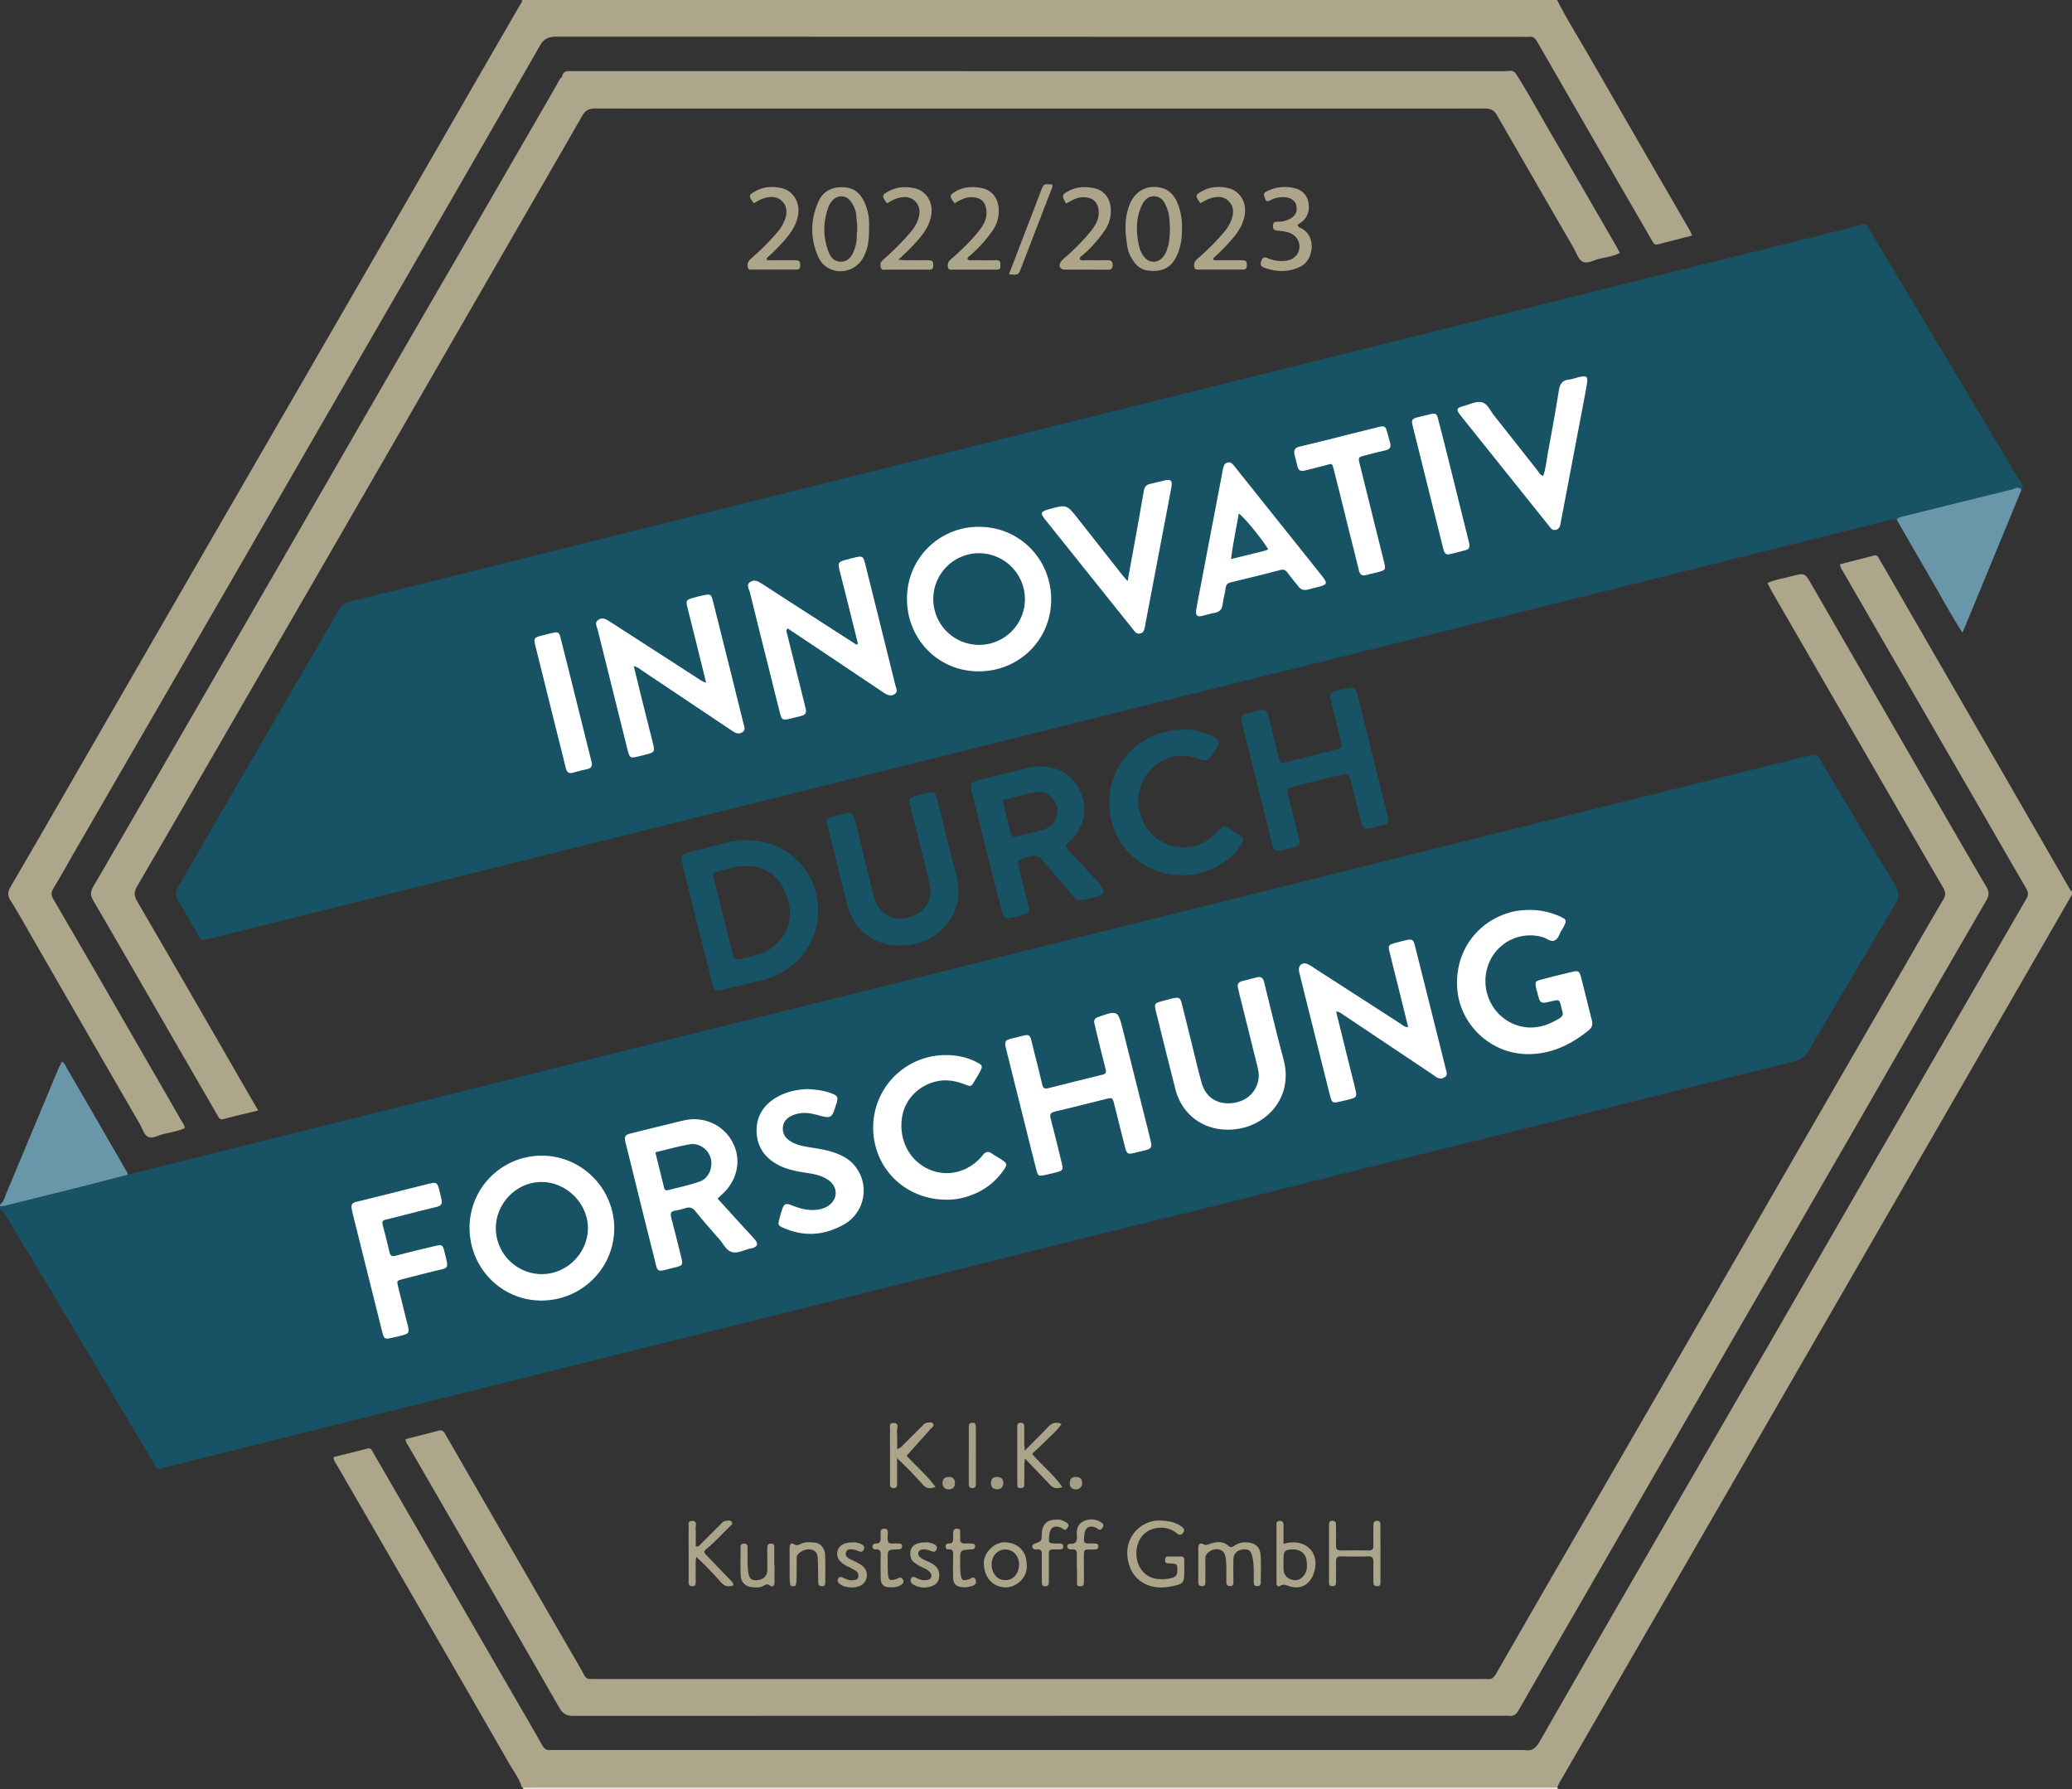 <svg xmlns="http://www.w3.org/2000/svg" viewBox="0 0 1773.67 1531.19"><rect x="0" y="0" width="1773.67" height="1531.19" fill="#333333" stroke="none"/><defs><style>.cls-1{fill:#175365;}.cls-2{fill:#aea68b;}.cls-3{fill:#6996a8;}.cls-4{fill:#e4e1d8;}.cls-5{fill:#ada58a;}.cls-6{fill:#aba690;}.cls-7{fill:#aca589;}.cls-8{fill:#aba489;}.cls-9{fill:#aca48a;}.cls-10{fill:#aca489;}.cls-11{fill:#aba48a;}.cls-12{fill:#aba58a;}.cls-13{fill:#aba389;}.cls-14{fill:#aaa388;}.cls-15{fill:#aaa489;}.cls-16{fill:#aaa389;}.cls-17{fill:#a7a088;}.cls-18{fill:#a49c84;}.cls-19{fill:#a59c85;}.cls-20{fill:#fff;}.cls-21{fill:#feffff;}.cls-22{fill:#ada591;}.cls-23{fill:#aca884;}.cls-24{fill:#185365;}.cls-25{fill:#195466;}</style></defs><g id="Ebene_2" data-name="Ebene 2"><g id="bruger_menu" data-name="bruger menu"><path class="cls-1" d="M109.65,1005.24l108.24-27q42.86-10.71,85.72-21.4c30.76-7.65,61.54-15.2,92.29-22.89q82.85-20.68,165.66-41.47,92.66-23.11,185.35-46.07Q822.49,827.5,898,808.52q105.36-26.25,210.74-52.4,97-24.15,194-48.4,119.19-29.67,238.39-59.23c2.18-.54,4.43-.85,6.55-1.54,8-2.6,7.94-.92,11.63,5.28,21.09,35.37,42,70.84,63.38,106,3.34,5.5,3.3,9.47.08,14.85-18.37,30.6-36.42,61.4-54.55,92.14-6.47,11-13,21.86-19.24,33-3.1,5.57-7,8.64-13.55,10.24C1461,926.75,1386.68,945.43,1312.3,964q-81,20.17-162.09,40.24c-38,9.48-76,19.15-114,28.61-46.28,11.5-92.6,22.8-138.87,34.31-45.79,11.39-91.54,23-137.32,34.41q-99.19,24.72-198.41,49.33Q352.65,1203,143.76,1255.15c-10,2.5-8.07,3.79-13.9-6Q90.29,1183,50.94,1116.66c-15.23-25.5-30.63-50.9-46-76.32-1.24-2-1.82-4.84-5-5.06v-3c9.36-6.89,20.78-7.76,31.5-10.55C53.62,1016,75.83,1010.56,98,1005,102,1004,105.8,1003.7,109.65,1005.24Z"/><path class="cls-2" d="M1773.67,765.59q-48.32,83.85-96.65,167.68-54.54,94.55-109.1,189.08-53.26,92.25-106.57,184.49-63,109.08-126.07,218.14c-.86,1.49-1.55,3.09-2.32,4.64-2.3,1.49-4.87.79-7.3.79q-438,0-876.09,0a4.5,4.5,0,0,1-2.82-.76c-2.19-7.5-7-13.64-10.8-20.26q-47.1-82-94.52-163.87-26.55-46-53.16-91.91c-1.12-1.92-2.62-3.67-2.76-6.63,9.51-2.38,19.14-4.63,28.68-7.24,3.66-1,4.2,1.6,5.39,3.64q16.67,28.8,33.31,57.61l88.32,152.77c7.61,13.16,15.35,26.26,22.75,39.54,1.83,3.29,3.91,4.83,7.62,4.4a45.76,45.76,0,0,1,5.24,0h826.79a9.38,9.38,0,0,1,1.5,0c6.33,1.17,9.71-1.75,12.85-7.24q50-87.27,100.44-174.25,43.59-75.43,87.26-150.8,40-69.27,80-138.56,43.95-76.08,87.93-152.13,30.48-52.77,61-105.5c1.95-3.36,1.63-5.87-.17-9q-17.31-29.71-34.45-59.53-35.19-60.86-70.37-121.7-26-45-52-90c-1-1.72-2.23-3.32-2.55-6.12,9.64-2.45,19.4-4.88,29.13-7.44,3.25-.85,3.83,1.83,4.84,3.55,6.2,10.52,12.23,21.15,18.34,31.72q41.88,72.53,83.77,145,30.64,53.1,61.23,106.23c.19.33.8.41,1.21.61Z"/><path class="cls-2" d="M1332.88,0c8.27,16.19,17.89,31.62,27,47.36q43.13,74.82,86.43,149.55c.73,1.26,1.25,2.65,2.21,4.69-10.06,2.58-19.63,5-29.15,7.49-3.44.92-4.26-1.49-5.51-3.66q-12.52-21.69-25.09-43.35Q1352.3,98.95,1315.9,35.77c-1.65-2.87-3.41-4.76-7-4.26a38.15,38.15,0,0,1-5.24,0q-413.76,0-827.51-.14c-6.7,0-10.57,1.75-14,7.81Q395.68,155,328.72,270.45,268.35,375,208,479.64,136.57,603.3,65,726.9c-6.36,11-12.44,22.18-19.11,33-2.3,3.75-2.22,6.31,0,10q32.79,56.18,65.21,112.57,22.08,38.21,44.09,76.43c1.11,1.92,2.58,3.68,3,6.56-6,2.77-12.61,3.63-19,5.25-4,1-8.45,3.83-12.19,2.26s-4.82-6.7-6.91-10.31Q74,883.09,28.17,803.36c-6.35-11-12.5-22.16-19.27-32.91-2.72-4.32-2.16-7.57.16-11.54q17.74-30.33,35.27-60.79,49.33-85.47,98.66-171,76.89-133,153.83-266Q346,176,395.11,90.82q25-43.38,50.14-86.75C446,2.8,447.1,1.67,446.79,0Z"/><path class="cls-3" d="M109.65,1005.24c-13.77,3.55-27.51,7.17-41.3,10.64-20.32,5.11-40.67,10.1-61,15.2a25.18,25.18,0,0,1-7.35,1.2v-1.5c3.47-2.24,4-6.25,5.4-9.57,14.88-35.29,29.55-70.67,44.31-106,.94-2.25,2.18-4.38,3.29-6.59,2.76,1.35,3.34,4,4.55,6.08q25.7,44.2,51.21,88.51A20.62,20.62,0,0,1,109.65,1005.24Z"/><path class="cls-4" d="M448.57,1529.88c3.74-.07,7.49-.18,11.23-.18h870.92c.74,0,1.49-.06,2.24-.09v0c.87.56.85,1.07-.07,1.54H448.29C447.35,1530.54,447.45,1530.1,448.57,1529.88Z"/><path class="cls-1" d="M1623.66,444.82c-3.33-1.36-6.37.28-9.45,1.05q-98.84,24.6-197.64,49.3-91.17,22.75-182.35,45.5-161,40.08-321.92,80.1-93,23.15-186,46.35l-290,72.23-168.58,42q-44,10.95-87.93,21.87c-7.23,1.8-7.35,1.81-11.22-4.78-5.44-9.25-10.52-18.71-16.12-27.86-2.56-4.18-2.38-7.54.08-11.7,10.18-17.18,20-34.56,30-51.82q39.85-68.64,79.75-137.23c9.28-16,18.59-31.92,27.78-47.94,2.08-3.63,4.5-5.87,8.95-7Q401.2,489.8,503.23,464.2q180.56-45,361.1-90.11,87.18-21.75,174.39-43.44,90.1-22.41,180.22-44.79,67.57-16.85,135.12-33.8,79.2-19.73,158.41-39.31,39.24-9.75,78.44-19.65c6.24-1.57,6.36-1.69,9.57,3.66q31.2,52,62.29,104.06,24.6,41.12,49.17,82.23c5.77,9.64,11.65,19.21,17.3,28.91,1.25,2.14,3.93,4.41,1.1,7.3-12.89,5.39-26.69,7.48-40.09,11-17.74,4.65-35.57,8.93-53.35,13.44A36.15,36.15,0,0,1,1623.66,444.82Z"/><path class="cls-2" d="M347.23,1231.65c9.32-2.4,18.74-4.73,28.1-7.26,4.12-1.12,5.21,1.9,6.67,4.42q10.86,18.76,21.66,37.57,41.68,72.21,83.4,144.4c4.37,7.55,8.85,15,13,22.7,1.4,2.57,3.07,3.67,5.89,3.42,1.49-.14,3,0,4.5,0h758.58a21.32,21.32,0,0,1,3.75,0c4.16.75,6.13-1.43,8.08-4.82q36.67-63.87,73.62-127.59,44.16-76.38,88.33-152.77,40.2-69.6,80.32-139.25,49.17-85.14,98.41-170.26c14-24.17,27.76-48.44,42-72.46,2.34-4,1.81-6.64-.22-10.14q-22.75-39.09-45.32-78.3-50.35-87.06-100.69-174.13c-1.47-2.55-2.77-5.21-4.37-8.23,6.92-3.07,14.09-4,21-5.86,10.89-2.91,11-2.79,16.63,6.91q50.13,86.75,100.21,173.54c16.46,28.49,32.87,57,49.58,85.35,2.63,4.46,2.39,7.57-.18,12q-55.74,96-111.09,192.3-54.81,94.86-109.73,189.65-65.65,113.63-131.19,227.32c-16.08,27.85-32.33,55.59-48.25,83.53-2,3.59-4.17,5.27-8.17,4.67a19.87,19.87,0,0,0-3,0q-398.79,0-797.57.12c-5.89,0-9.27-1.56-12.33-6.9Q414.61,1349.7,350,1238.08C348.88,1236.2,347.26,1234.48,347.23,1231.65Z"/><path class="cls-2" d="M1297.44,62.75c10.77,16.79,20.2,34.36,30.25,51.56,18.74,32.07,37.27,64.26,55.86,96.41,1,1.72,1.84,3.52,3,5.74-5.64,3-11.85,3.61-17.71,5.08-4.75,1.19-10.25,4.54-14.28,2.28-3.58-2-5.18-7.63-7.54-11.71q-32.8-56.62-65.47-113.32c-2.55-4.46-5.43-5.93-10.52-5.93q-380.82.19-761.62,0c-5.51,0-8.48,1.79-11.11,6.4-20.43,35.7-41.07,71.27-61.63,106.9q-52.12,90.35-104.24,180.72Q259.69,512.8,186.87,638.71q-34.62,59.89-69.4,119.67c-2.73,4.67-2.92,8-.15,12.79Q163.79,851,209.81,931.05c3.57,6.18,7.16,12.36,11.18,19.31-10.53,2.58-20.17,4.8-29.72,7.37-3.2.87-3.88-1.15-5-3.06q-15.72-27.18-31.45-54.37c-24.93-43.17-49.77-86.39-74.89-129.45-2.6-4.45-2.68-7.64-.12-12Q130.58,671.54,181,584.1q54.44-94.22,108.76-188.47t109-188.35q38.94-67.34,77.83-134.68c1.35-2.34,2.26-5,4.49-6.76,1.86-2.65,4.28-4.05,7.65-3.69a50.85,50.85,0,0,0,5.24,0q396.93,0,793.84,0C1291,62.21,1294.27,61.62,1297.44,62.75Z"/><path class="cls-1" d="M697,759.1c-7.8-22.55-29.86-40.59-58.52-39.93-4.85-.7-10.48.65-16,2-10.67,2.58-21.29,5.39-31.92,8.14-7.8,2-8.2,2.62-6.35,10.22q4.78,19.62,9.69,39.23,7.82,31.23,15.74,62.42c1.87,7.28,2.28,7.39,9.88,5.56,10.92-2.63,21.85-5.23,32.76-7.87A66.82,66.82,0,0,0,675.86,828C697,812.62,705.79,784.68,697,759.1Zm-33.41,49.78a38,38,0,0,1-15.77,8.3c-4.34,1.17-8.69,2.32-13.07,3.3-5.58,1.24-6.37.81-7.82-4.9-4.07-16-8-32-12-47.93-1.33-5.32-2.59-10.67-4.06-16-.89-3.24-.25-5.42,3.33-6.05,8.08-1.43,15.84-4.69,24.28-4.47,15.86.12,27.08,7.46,33.51,21.91C679.75,780.65,676.66,797.16,663.54,808.88Z"/><path class="cls-1" d="M943.28,759.26a94.84,94.84,0,0,0-6.77-8c-7.4-8.11-14.8-16.22-22.32-24.22-2-2.09-2.22-3.64.14-5.51a27,27,0,0,0,3.71-3.7c10.27-12.1,13.39-25.64,6.8-40.37-6.31-14.09-17.82-21-33.14-21.64-8.93-.23-17.23,2.81-25.71,4.8-10,2.35-19.88,4.89-29.77,7.55-4.92,1.32-5.63,2.7-4.71,7.54.37,2,.93,3.88,1.41,5.82q8.05,32.31,16.13,64.63,4.26,17.05,8.64,34.1c1.39,5.43,2.5,6.21,7.83,5.15a104.07,104.07,0,0,0,10.15-2.59c5.65-1.74,6-2.44,4.68-8-2.2-9-4.64-17.88-6.71-26.87-3.19-13.82-4.71-11.12,8.94-15.12,4.25-1.25,7,0,9.68,3.24q9.53,11.55,19.47,22.74c12.14,13.6,7.65,13.45,27.74,8.31a11.88,11.88,0,0,0,1.46-.33C944.82,765.31,945.76,762.69,943.28,759.26ZM894.92,709.4c-8.19,2.8-16.77,4.5-25.21,6.57-2.67.66-4.11-.63-4.74-3.31-1.89-8-4-15.9-5.91-23.85-.5-2-.81-4.22,1.89-4.82,9.2-2,18.15-5.23,28.4-6.29,6.68-.1,13.67,5.38,15.5,12.82C906.61,697.64,902.29,706.88,894.92,709.4Z"/><path class="cls-1" d="M1062.72,616.65c-.24-3.28,1-5.27,4.32-6,3.89-.86,7.77-1.82,11.61-2.91,3.69-1.05,5.84.48,6.78,3.87,1.55,5.53,3,11.09,4.34,16.65,1.68,6.78,3.19,13.6,4.91,20.37,1.12,4.45,1.67,4.75,6.3,3.6q21.42-5.31,42.81-10.78c4.91-1.26,5.33-1.85,4.16-6.77-2.77-11.64-5.77-23.23-8.59-34.86-1.52-6.29-1.24-6.72,4.78-8.44,3.12-.89,6.26-1.72,9.43-2.42,5.84-1.28,6.73-.79,8.27,5.32q13,51.87,25.88,103.78c1.51,6.08,1,6.71-5,8.37-3.12.85-6.28,1.6-9.45,2.27-5.28,1.11-6.66.39-8.06-4.93-2.68-10.12-5.12-20.31-7.67-30.46-3.29-13.16-1.72-12.17-15.22-8.84-11.14,2.75-22.31,5.42-33.41,8.32-7.85,2.05-7.75,2.17-5.65,10.31q4.31,16.65,8.43,33.36c1.56,6.27,1,7.27-5.27,9-3.12.87-6.25,1.78-9.44,2.37-5.2,1-6.66.07-8-5.16-2-7.48-3.64-15-5.51-22.53q-9.59-38.48-19.22-76.94C1063.7,621,1063.23,618.83,1062.72,616.65Z"/><path class="cls-1" d="M769.63,809.06c-21.27,0-38.63-13-44-33.61-5.93-22.66-11.46-45.43-17.09-68.18-1.51-6.12-1.13-6.66,4.88-8.45,3.35-1,6.74-1.88,10.15-2.64,5.33-1.2,6.54-.54,8,4.86,2.18,8.2,4.14,16.45,6.18,24.68q4.74,19.24,9.47,38.5c1.33,5.37,3,10.59,7,14.71,7.82,8.16,19.24,9.48,30.32,3.54,9.48-5.08,13.87-14.73,11.21-26.08-3.86-16.51-8.12-32.92-12.21-49.38-1.5-6-3.13-12.07-4.48-18.15-1.13-5.09-.52-6,4.49-7.49a108.76,108.76,0,0,1,11.62-2.85c4.71-.8,5.72,0,6.89,4.55,4.09,16.2,8.09,32.42,12.15,48.63,1.39,5.57,2.77,11.14,4.28,16.67,10,36.58-19.37,61.38-47.27,60.69Z"/><path class="cls-3" d="M1623.66,444.82c1.31-2.21,3.58-2.41,5.78-2.95,31-7.69,62-15.47,93-23,2.46-.6,5.52-3.43,7.92.42q-15.78,38.33-31.57,76.67-8.12,19.69-16.3,39.35c-.67,1.59-1.39,3.17-2.66,6.08-10.55-16.36-19.15-32.74-28.49-48.65S1632.87,460.79,1623.66,444.82Z"/><path class="cls-1" d="M1014,624.35c7.41-.27,16,2,24.28,5.85,4.56,2.12,6.65,5.66,2.88,10a11.61,11.61,0,0,0-1.09,2c-5.53,9.7-5.53,9.7-16.35,6.43-15-4.52-30.76-.25-40,11.35-10.47,13.07-12.33,27.44-5.3,42.78a38,38,0,0,0,50.39,19.09c5.62-2.57,9.81-6.79,14-11.07s4.81-4.47,10.15-1.33c2.15,1.27,4.25,2.62,6.37,3.94,6.13,3.82,6.24,5,2,11.14-5.26,7.58-12.25,13.11-20.31,17.32-33.88,17.71-75.16,1.14-87.48-32.72C938.3,667.4,967.77,624.74,1014,624.35Z"/><path class="cls-5" d="M740.62,174.44c-3.27-7.74-8.3-13.38-17.45-14.11-10.28-.81-18.39,2.83-22.61,12.25-7,15.72-7.07,32,.06,47.61,6.94,15.18,28.17,15.94,37.3,1.9,5.24-8.08,6.11-17.17,6-27.51A47,47,0,0,0,740.62,174.44Zm-10.13,41.43c-2.1,4.66-5.32,8.09-10.61,8.12-5,0-8.49-3.12-10.25-7.49-5.32-13.22-5.24-26.6-.24-39.92a16.39,16.39,0,0,1,2.71-4.44c4.66-5.71,12.15-5.48,16.45.57a24,24,0,0,1,4.52,12.44c.31,4.9,1.29,9.8.31,14.9A34.3,34.3,0,0,1,730.49,215.87Z"/><path class="cls-5" d="M1007.78,173.38c-2.75-6.49-7.31-11.35-14.44-12.82-11.8-2.44-21.72,3.06-26.3,14.38-4.85,12-4,24.3-1.9,36.64a27.35,27.35,0,0,0,2.62,7.71c3.06,5.93,7.28,11.11,14.23,12.11,11.77,1.7,20.54-1.2,25.89-13.68,3-6.93,4-14.29,3.92-22.61A52.53,52.53,0,0,0,1007.78,173.38Zm-8.55,39.49a21.7,21.7,0,0,1-3.31,6.63c-4.66,5.88-11.8,6.06-16.54.3-3.81-4.62-4.78-10.3-5.55-16-1.35-10-.58-19.83,4.07-29,2-4,5.25-6.92,9.91-6.82s7.82,2.73,9.75,7a38.09,38.09,0,0,1,2.61,6.94c1.11,4.63,1,9.35,1.36,14C1001.28,201.68,1001.12,207.4,999.23,212.87Z"/><path class="cls-5" d="M1110.65,192.5c.77,2,2.11,2.28,3.18,2.82,13.75,7,10.29,27.41-.34,32.71s-21,4.86-31.66.88c-3.24-1.21-2.9-3.53-2-6,1-2.76,2.71-3.07,5.27-2a30.18,30.18,0,0,0,14.61,2.38c6.87-.54,11.74-4.67,12.53-10.67.84-6.37-3-11.84-9.86-13.86a46.2,46.2,0,0,0-7.33-1.25c-2.73-.33-5.51,0-5.38-4.31.13-4,2.72-3.39,5.13-3.47a21,21,0,0,0,10-2.79c4.52-2.61,6-6.37,4.79-11.41-.89-3.59-4.44-6.26-9-6.65a22.2,22.2,0,0,0-13,2.43c-2.14,1.19-3.82,1.5-4.6-1.17-.62-2.12-2.35-4.45,1.07-6.24a34.08,34.08,0,0,1,23.92-2.89c6.16,1.38,10.71,5.43,12,12,1.31,6.84-.31,12.84-6.11,17.26C1112.79,191,1111.75,191.73,1110.65,192.5Z"/><path class="cls-5" d="M912.52,174.25c-3.85-7.09-3.69-7.54,2.24-10.76,7-3.78,14.39-4,21.81-2.44,8.18,1.73,13.28,8,14.15,16.35a28.58,28.58,0,0,1-4.67,19.24,111.07,111.07,0,0,1-18.72,21.25c-1.24,1.11-3.08,1.72-3.15,3.86,1.64,1.68,3.75.88,5.63.91q9,.18,18,0c3-.06,4.57.63,4.62,4.1s-1.57,4.1-4.55,4.07c-12-.09-24,0-36-.06-4.38,0-6.1-3-3.81-6.63a21.51,21.51,0,0,1,4.19-4.23,191,191,0,0,0,20.94-21.35c3.77-4.65,7.14-9.62,7.3-16,.22-9.31-5-14.29-14.44-13.73C921.15,169.13,917.2,171.8,912.52,174.25Z"/><path class="cls-5" d="M828.18,221.71c1.6,1.74,3.73.92,5.6.95,6,.12,12,.18,18,0,4.29-.13,4.71.79,4.57,5.54-.05,1.92-1.11,2.58-2.86,2.58-13,0-26,0-39,0-2.79,0-3.18-1.49-3.16-3.79,0-3.56,2.76-5.12,4.93-7.07,7.62-6.85,15-13.91,21.42-21.92,4-5.08,7.44-10.56,6.75-17.66-.73-7.42-4.5-11.18-12-11.57-5.8-.3-10.55,2.36-15.22,5.18-4.81-6.09-4.59-7.14,1.54-10.49,7-3.79,14.38-4,21.81-2.47,8.18,1.69,13.32,7.94,14.2,16.3a28.8,28.8,0,0,1-5,19.88,110.86,110.86,0,0,1-18.91,21.09C829.7,219.26,828.3,219.94,828.18,221.71Z"/><path class="cls-5" d="M759.22,174c-4.67-6.44-4.51-7.08,1.88-10.51,7-3.74,14.4-4,21.78-2.4,10.42,2.31,16.31,12.65,14.17,23.69-1.53,7.84-5.73,14.19-10.82,20.13A185.09,185.09,0,0,1,769,222.18c5.83.91,10.46.38,15,.51,3,.08,6,0,9,0,5.43.12,5.74.53,5.89,4.32.18,4.51-2.94,3.76-5.57,3.76q-17.22,0-34.44,0c-1.62,0-3.86.8-4.63-1.18s-.94-4.45.8-6.33c1.18-1.26,2.53-2.38,3.82-3.54a218.47,218.47,0,0,0,20.9-21.37,34.17,34.17,0,0,0,5.77-9.56c2.16-5.64,2.61-11.43-1.77-16.15-4.67-5-10.78-4.57-16.71-2.61C764.33,171,761.82,172.64,759.22,174Z"/><path class="cls-5" d="M1039.11,222.71c7.92,0,15.84-.1,23.76,0,4.05.07,4.66,1.12,4.42,5-.14,2.27-1.21,3-3.26,3q-19.47,0-38.93,0c-2.39,0-2.72-1.33-2.87-3.31-.29-3.58,2.14-5.37,4.39-7.31a202.47,202.47,0,0,0,21-21.22,35.53,35.53,0,0,0,6.27-10.12c2.2-5.61,2.67-11.41-1.69-16.16-4.66-5.06-10.75-4.64-16.69-2.66-2.77.93-5.28,2.61-7.9,3.94-4.74-6.33-4.58-7.07,1.79-10.49,6.94-3.72,14.38-4.07,21.77-2.44,10.44,2.31,16.36,12.59,14.24,23.65-1.5,7.85-5.68,14.22-10.79,20.14a166.56,166.56,0,0,1-16.17,16.37C1038.69,221.7,1038.9,222.21,1039.11,222.71Z"/><path class="cls-5" d="M656.76,222.72c7.92,0,15.84-.1,23.75,0,4.06.07,4.68,1.12,4.44,5-.14,2.25-1.19,3-3.26,3q-19.47,0-38.93,0c-2.4,0-2.69-1.37-2.85-3.33-.29-3.58,2.15-5.36,4.39-7.3a199.69,199.69,0,0,0,21-21.22,36.36,36.36,0,0,0,6.27-10.12c2.23-5.62,2.65-11.41-1.7-16.14-4.66-5.06-10.76-4.65-16.69-2.68-2.77.93-5.28,2.61-7.9,3.95-4.74-6.35-4.58-7.05,1.78-10.48,6.95-3.75,14.38-4.07,21.77-2.44,10.43,2.29,16.39,12.61,14.26,23.62-1.52,7.84-5.67,14.23-10.79,20.14a164.39,164.39,0,0,1-16.18,16.36C656.36,221.69,656.56,222.2,656.76,222.72Z"/><path class="cls-6" d="M1297.44,62.75c-4.25.06-8.5.17-12.74.17q-395,0-790.07,0c-4.77,0-9.53-.23-13.58,2.94.58-3.49,2.49-5.25,6.17-5,1.74.14,3.5,0,5.25,0q397.6,0,795.22.09C1290.92,61,1294.72,59.29,1297.44,62.75Z"/><path class="cls-7" d="M1013.75,1343.11c.06,12.05-.29,12.46-12.36,14.73-16,3-29.8-3.68-34.53-17.73-7.79-23.17,9.89-39.57,26.25-38.82,6.67.3,12.81,1.15,18.31,5.16,2.17,1.58,3.09,3.15,1.22,5.53-1.58,2-3.21,1.9-5.06.39a21,21,0,0,0-14.47-4.93c-12,.34-20.35,9.19-20.34,22,0,12.66,8.49,21.85,20.39,22a33.73,33.73,0,0,0,10.35-1.1c3.22-1,4.29-2.64,4.3-5.89,0-6,.19-6-5.86-6.46-.74-.06-1.49,0-2.24-.07-1.91-.12-2.43-1.29-2.4-3s.76-2.84,2.6-2.86c3.74,0,7.48,0,11.22,0,1.89,0,2.6,1.14,2.62,2.85C1013.77,1337.63,1013.75,1340.37,1013.75,1343.11Z"/><path class="cls-8" d="M1025.75,1339.4c0-4.74.06-9.48,0-14.22-.06-3.09,1-5.31,4.26-3.65,2.19,1.1,3.61.49,5.49-.2,5.59-2.06,11.22-2.67,16.1,1.63,2.11,1.86,3.57.84,5.24-.27a16.19,16.19,0,0,1,9.86-2.74c7.5.24,11.9,3.58,12.41,11,.53,7.7.13,15.45.16,23.18,0,2.06-.69,3.23-3,3.29s-3-1.13-3-3.18c-.21-6.94.47-13.9-1-20.82-1.23-5.93-2.52-7.53-7.28-7.43-5.41.13-9.08,3.4-9.18,8.47-.12,6.48,0,13,0,19.45,0,1.83-.12,3.47-2.67,3.51s-3.34-1.32-3.38-3.7c-.11-6.48.32-13-.42-19.43-.4-3.43-1.34-6.69-4.69-7.89-3.68-1.32-7.34-.36-10.45,2.28a6.94,6.94,0,0,0-2.39,5.94c.09,6.23,0,12.47,0,18.7,0,2,.3,4.09-2.82,4.1-2.84,0-3.23-1.62-3.21-3.86C1025.79,1348.87,1025.76,1344.13,1025.75,1339.4Z"/><path class="cls-9" d="M877.2,1241.51c7.52-7.62,13.9-13.84,20-20.33,3.06-3.27,6.27-4.69,11.41-2.59-3.13,5.32-7.91,8.87-11.93,13s-8.61,8.23-13.25,12.62c8.24,9.67,18.37,17.42,25.93,28.43-4.41,1.59-7.5,1.28-10.43-1.86-6.78-7.27-13.73-14.39-21.61-22.61-.75,5.56-.34,10.14-.45,14.66-.07,2.73,0,5.48-.1,8.21,0,1.91-1.24,2.46-3,2.51s-2.87-.53-2.91-2.44c0-1.25-.07-2.49-.07-3.74V1224c0-1,0-2,0-3,0-1.91.38-3.44,2.82-3.4,2.19,0,3.16,1.08,3.16,3.21q0,7.47,0,14.94C876.88,1237,877,1238.23,877.2,1241.51Z"/><path class="cls-10" d="M776.07,1245.86c7.3,8.13,16.94,16.08,24.73,26.63-4.56,2-7.84,1.44-10.89-2-6.62-7.41-13.46-14.62-22-22.58v16.57c0,1.75,0,3.5,0,5.24,0,2.14-.11,4-3.12,3.82s-2.91-2.1-2.91-4.15q0-16.1,0-32.19c0-4.25-.21-8.5.07-12.73.18-2.55-1.77-7,3.21-6.71s2.44,4.6,2.65,7.07c.41,4.87.12,9.81.12,15.2,3.14-.58,4.34-2.6,5.84-4.07,5.17-5.06,10.25-10.22,15.39-15.32,1.22-1.22,2.28-2.81,4.18-3s4.31-1.09,5.5.91-1.05,3-2.16,4.26C790,1230.33,783.35,1237.74,776.07,1245.86Z"/><path class="cls-11" d="M627.9,1356.73c-4.62,1.73-8,.59-10.94-2.82a286.52,286.52,0,0,0-20.89-21.51c-1,4.26-.44,7.92-.55,11.49-.1,3.24,0,6.49,0,9.73,0,2.12-.08,4-3.1,3.85s-2.93-2.07-2.93-4.13q0-13.85,0-27.7c0-6-.11-12,.06-18,.07-2.41-1.38-6.26,3.18-6s2.61,4,2.73,6.35c.26,5.15.08,10.32.08,15.4,2.82.59,3.62-1.32,4.75-2.42,5.36-5.24,10.6-10.59,15.93-15.85,1.39-1.38,2.54-3.26,4.71-3.48,1.89-.2,4.31-1.09,5.5.9s-1,3.09-2.15,4.24c-6.08,5.91-11.74,12.24-18.27,17.71-4.11,3.44-4,3.66-.31,7.48q9.84,10.24,19.73,20.46C626.41,1353.49,627.59,1354.45,627.9,1356.73Z"/><path class="cls-12" d="M1181.72,1330.37v23.22c0,2.09,0,4-3.07,3.88s-3-2-3-4.1c0-5.49-.11-11,0-16.48.08-3.27-.61-5.08-4.52-4.94-7.74.27-15.49.2-23.23,0-3.35-.07-4.33,1.33-4.25,4.43.13,5.49,0,11,0,16.48,0,2.25.31,4.64-3.21,4.59-3.13,0-2.8-2.18-2.8-4.13q0-24,0-47.94c0-2.14.13-4.06,3.12-3.86s2.9,2.16,2.9,4.23c0,5.5.1,11,0,16.48-.06,3,.65,4.72,4.11,4.66,8-.14,16-.1,24,0,3,0,3.91-1.37,3.87-4.12-.08-5.75,0-11.49,0-17.23,0-2.2.34-4,3.16-4,3.05,0,2.86,2.14,2.87,4.12Q1181.74,1318,1181.72,1330.37Z"/><path class="cls-8" d="M1104,1320.1c-1.47.16-2.91.61-5.29,1.12v-15c0-2.31.13-4.68-3.26-4.64-3.08,0-2.73,2.31-2.74,4.24q0,24,0,47.94c0,.5,0,1,0,1.5.07,2.09,1.86,2.86,3,2,2.64-1.91,4.65-.91,7.25,0,9.69,3.54,17.87-.52,21.45-10.28C1130.29,1331.26,1120.52,1318.4,1104,1320.1Zm12.58,27.62c-2.74,4-6.41,5.5-10.88,4.16s-6.81-4.43-7-9.17c-.06-1.74,0-3.47,0-5.2h0c0-.5,0-1,0-1.49,0-8.69.53-9.44,7-10,6.79-.58,12,3.19,12.76,9.5C1119,1339.7,1119.2,1343.94,1116.62,1347.72Z"/><path class="cls-8" d="M863.65,234.75c5.06-13.14,9.9-25.66,14.71-38.19,4.29-11.16,8.52-22.34,12.84-33.48,2.26-5.8,2.33-5.77,9.34-5.24,1,1.78-.16,3.32-.74,4.83q-12.85,33.5-25.81,67C871.73,235.44,871.66,235.42,863.65,234.75Z"/><path class="cls-12" d="M878.86,1339.12c.06-11.44-7.31-18.76-18.28-19.23-9.59-.41-18.91,9.29-18.42,18.53.63,11.85,7.54,19.75,18.46,20.09C869.47,1358.79,880.15,1350.19,878.86,1339.12Zm-18.24,13.21c-6.85,0-11.75-5.67-11.75-13.53,0-7.21,5-12.71,11.71-12.77s11.72,5.54,11.75,12.72C872.37,1346.59,867.39,1352.36,860.62,1352.33Z"/><path class="cls-8" d="M675.92,1339.15c0-5,0-10,0-14.92,0-2.58,1.48-4.22,3.63-2.75,2.44,1.67,4.06.77,6-.24,3.76-1.91,7.84-1.45,11.75-1.1,5,.43,8.68,4.61,9,10.39.38,8,.1,15.92.13,23.88,0,2.12-.81,3.16-3.11,3.06s-2.89-1.4-2.91-3.39c-.07-6.21-.08-12.43-.33-18.64-.14-3.45-.21-7.33-4.14-8.85s-7.75-.44-11.21,2.06c-1.76,1.26-2.89,2.61-2.78,4.87.08,1.74,0,3.48,0,5.22,0,18.79,0,18.79-3.24,18.7C675.92,1357.35,675.91,1357.35,675.92,1339.15Z"/><path class="cls-13" d="M663,1339.4c0,5-.06,10,0,14.94,0,2.78-1.91,4.17-3.61,2.79-2.4-2-3.94-1.09-5.88,0-3,1.71-6.3,1.47-9.49,1.2-5.82-.48-9.74-4.23-10-10.12-.32-8-.08-15.93-.08-23.9,0-1.95.49-3.38,2.9-3.33,2.22,0,3.11,1.17,3.1,3.26,0,4-.05,8,0,12a80.61,80.61,0,0,0,.54,8.93c.78,5.72,2.7,7.45,7.48,7.18,5.08-.29,8.7-3.45,8.84-8.07.16-5.48,0-11,0-16.43,0-1.49,0-3,.14-4.48.16-1.89,1.54-2.31,3.16-2.34,1.85,0,2.69,1,2.69,2.72q0,7.85,0,15.68Z"/><path class="cls-8" d="M904.47,1300.53c3.09-.5,6,.9,8.73,2.71a2.52,2.52,0,0,1,.88,3.81c-1,1.64-2,2.89-4.12,1.47a11.7,11.7,0,0,0-2.6-1.46c-5-1.71-8.15.21-9,5.46-.16,1-.27,2-.34,3-.31,4.87-.1,5.13,4.58,5.38,1.49.08,3,0,4.48.07s3,.25,3.1,2.29c.08,2.43-1.54,2.8-3.45,2.79-.75,0-1.5,0-2.24,0-7.18-.17-6.62-.1-6.65,7.16,0,5.48,0,11,0,16.43,0,1.25,0,2.49,0,3.74,0,2.05,0,4-2.92,4.11s-3.1-1.71-3.1-3.83c0-4.73,0-9.46,0-14.19,0-3-.12-6,0-9s-.67-4.86-4.11-4.45a7.56,7.56,0,0,1-1.5,0,2.65,2.65,0,0,1-2.58-2.27c-.17-1.33.88-2.21,2.13-2.68,5.86-2.17,5.86-2.17,6-8.06C892.07,1304.48,896,1300.52,904.47,1300.53Z"/><path class="cls-8" d="M921.79,1341.8c0-3.73-.09-7.47,0-11.21.09-2.87-.42-5-4-4.57a9.33,9.33,0,0,1-2.22-.18,2.33,2.33,0,0,1-1.93-2,2.18,2.18,0,0,1,2-2.64c6.5.54,6.44-3.6,6.14-8.09-.35-5.22,1.41-9.46,6.42-11.53a15.11,15.11,0,0,1,14.89,1.61c1.89,1.27,1.77,2.72.63,4.44-1,1.48-2.06,2-3.69,1a13.68,13.68,0,0,0-3.29-1.74c-4.63-1.34-7.62.68-8.39,5.57-.23,1.48-.32,3-.47,4.45-.29,2.84,1,4.16,3.84,4,2-.08,4,0,6,.08,1.37,0,2.38.6,2.45,2.16a2.41,2.41,0,0,1-2.59,2.85c-1.5.06-3,0-4.49.06-5.09.18-5.16.19-5.23,5.55-.08,6.47,0,13,0,19.42a33.28,33.28,0,0,1-.15,4.47c-.28,2-1.91,1.94-3.41,2a2,2,0,0,1-2.37-2.2c0-4.48,0-9,0-13.44Z"/><path class="cls-14" d="M729.66,1320a13.64,13.64,0,0,1,8.25,1.9,3,3,0,0,1,1.37,4.42,2.75,2.75,0,0,1-3.74,1.41c-1.63-.56-3.24-1.44-4.91-1.58-2.36-.2-5.36-.94-6.42,2.22-1,2.92,1,4.65,3.39,5.87,2.87,1.48,5.9,2.7,8.64,4.39,4.11,2.52,6.62,6.11,5.61,11.23a9.61,9.61,0,0,1-3.78,6.22c-4.75,3.45-14.44,3.23-19.11-.45-1.49-1.18-2.58-2.45-1.58-4.42s2.76-1.93,4.46-1c2.7,1.4,5.44,2.56,8.56,2.09,1.69-.26,3.63-.3,4.22-2.42a4.61,4.61,0,0,0-1.8-5.29,34.44,34.44,0,0,0-3.83-2.31c-1.75-1-3.6-1.73-5.31-2.75-6.07-3.59-8.16-7.78-6.51-12.78C718.63,1322.32,722.86,1320,729.66,1320Z"/><path class="cls-15" d="M791.76,1320a14.46,14.46,0,0,1,8.3,1.85c1.47.77,2.33,2,1.81,3.64-.6,1.9-2,3-4,2.22-2.57-1-5.07-1.93-7.93-1.68-1.66.15-3,.7-3.61,2.16-.79,1.83,0,3.42,1.45,4.62,2.34,1.92,5.2,2.87,7.9,4.14,6.53,3.08,8.85,6.91,8.25,12.66a8.34,8.34,0,0,1-4.74,7.12,17.93,17.93,0,0,1-17.18-.6c-1.92-1.07-3.2-2.63-2.25-4.88,1.15-2.75,3.25-1.64,5-.72a13.34,13.34,0,0,0,8.65,1.65c1.47-.24,3-.68,3.64-2.25.73-1.83,0-3.39-1.29-4.74-2.69-2.75-6.46-3.67-9.62-5.64-3-1.85-6-3.54-6.69-7.5C778.14,1324.42,782.56,1320,791.76,1320Z"/><path class="cls-16" d="M826.11,1358.45c-7.43-.09-10.05-2.43-10.23-8.48-.19-6.21,0-12.44,0-18.67,0-2.77.32-5.72-4-5.33a2,2,0,0,1-2.38-2.17c-.11-1.81.68-2.91,2.52-2.85,3.57.12,4-2.07,3.87-4.86-.05-.75,0-1.5,0-2.24,0-2.47-.4-5.5,3.2-5.6,4.2-.13,2.43,3.4,2.83,5.52a11.86,11.86,0,0,1,0,3c-.19,2.76.93,4.2,3.84,4.13,2.24-.05,4.49,0,6.72.15a2.14,2.14,0,0,1,2.27,2.35,2.43,2.43,0,0,1-2.23,2.52c-.74.11-1.49.09-2.23.14-8.37.55-8.4.55-8.36,9.19a92.44,92.44,0,0,0,.4,11.9c.72,5.3,1.91,5.83,6.93,4.46,2.06-.56,4.69-3.54,6,.7,1.14,3.76-1.92,4.64-4.59,5.38A33.55,33.55,0,0,1,826.11,1358.45Z"/><path class="cls-14" d="M762.74,1358.44c-6.51,0-8.67-2-8.83-8.34s-.1-13,0-19.44c0-2.85-.4-4.93-4-4.67-1.56.11-3-.34-3-2.4,0-1.91,1.17-2.69,2.85-2.65,4.75.1,3.92-3.28,4.11-6.21.15-2.5-1.19-6.32,2.94-6.45,4.32-.13,3,3.79,3,6.2-.05,6.44.47,6.66,6.83,6.42,1,0,2,0,3,0,1.33.07,2.44.44,2.56,2,.13,1.77-.62,2.83-2.45,3-.75.06-1.5,0-2.24.08-7.59.39-7.62.39-7.62,7.68,0,4.48-.1,9,.24,13.44.39,5.17,1.72,5.9,6.77,4.4a10.34,10.34,0,0,0,2-.89c1.54-.86,2.85-.74,3.82.82a3.08,3.08,0,0,1-.87,4.57C769.2,1358.05,766,1358.51,762.74,1358.44Z"/><path class="cls-17" d="M829.31,1245.16q0-10,0-20.1c0-1.49,0-3,0-4.47,0-2.21,1.29-3,3.34-3,1.87,0,2.6,1.08,2.64,2.8,0,1,.06,2,.06,3v44.67c0,.49,0,1,0,1.49-.06,2,.17,4-2.89,4-2.83,0-3.19-1.65-3.19-3.86,0-8.19,0-16.38,0-24.57Z"/><path class="cls-18" d="M921,1263.94c3.67,0,5.57,2.07,5.32,5.65a5,5,0,0,1-5.38,5c-3.52,0-5.37-2-5.19-5.76C916,1265.43,917.61,1263.9,921,1263.94Z"/><path class="cls-18" d="M858.89,1269.14c0,3.39-2.26,5.52-5.69,5.39-3.26-.13-4.85-1.85-4.89-5.3,0-3.7,1.83-5.48,5.55-5.28C857.18,1264.13,858.89,1265.9,858.89,1269.14Z"/><path class="cls-19" d="M811.9,1264c3.43-.17,5.23,1.33,5.5,4.57.3,3.73-1.46,5.89-4.93,6a5.1,5.1,0,0,1-5.65-5.45C806.83,1265.87,808.56,1264.12,811.9,1264Z"/><path class="cls-20" d="M463.22,1113c-34.12-.12-61.34-27.91-61.27-62.53a61.63,61.63,0,0,1,62.33-61.43c34,.18,61.75,28.43,61.52,62.53S497.56,1113.16,463.22,1113Z"/><path class="cls-20" d="M1143.72,865.72c4.39,17.73,8.64,34.87,12.89,52,1.31,5.33,2.79,10.62,3.9,16,1,4.74.37,5.52-4.36,6.86-2.63.75-5.33,1.29-8,1.91-7.79,1.83-8,1.72-10-6.3q-12.71-50.79-25.38-101.59c-.31-1.21-.56-2.43-.78-3.66-.82-4.59,2.57-7.59,7-6a31.53,31.53,0,0,1,5.8,3.4q36.83,23.73,73.65,47.46c2,1.28,3.72,3.29,7,3.24-2.79-11.29-5.52-22.36-8.27-33.44-2.46-9.92-5-19.83-7.41-29.75-1.71-6.94-1.5-7.25,5.58-9.16q3.25-.87,6.53-1.66c7.39-1.77,7.88-1.5,9.72,5.8q9.66,38.43,19.27,76.89,3.36,13.43,6.7,26.85c.64,2.59,2.15,5.4-1,7.38-2.95,1.84-5.71,1-8.32-1-1.4-1-2.88-2-4.33-3q-37.65-25.2-75.32-50.38C1147.4,866.85,1146.32,865.67,1143.72,865.72Z"/><path class="cls-20" d="M614.26,1025.73l24.26,26.67c2.69,2.95,5.53,5.78,8,8.9,2.59,3.28,1.87,5.31-2,6.71a15.93,15.93,0,0,1-2.2.48c-5.32,1.13-10.77,4.47-15.9,3-4.9-1.44-7.3-7.2-10.76-11.08-6.95-7.84-13.82-15.76-20.42-23.89-2.43-3-4.89-3.7-8.36-2.64a54,54,0,0,1-8.71,2.13c-4.3.55-4.43,2.88-3.54,6.3q4.35,16.62,8.43,33.31c1.71,7,1.44,7.41-5.68,9.14-16.56,4-13.78,5.64-17.91-10.54-7.93-31.13-15.52-62.36-23.26-93.54-.24-1-.6-1.91-.79-2.88-1.08-5.51-.58-6.48,4.88-7.87,10.86-2.77,21.76-5.39,32.66-8.06,4.59-1.13,9.17-2.39,13.81-3.29,16.3-3.17,32.16,4.18,40,18.36,7.59,13.77,5.46,29.87-5.68,42.23C619.08,1021.34,616.8,1023.29,614.26,1025.73Z"/><path class="cls-20" d="M1307.32,778.76a62.51,62.51,0,0,1,29.41,6.18c4,2,4.27,3,2.38,7a27.22,27.22,0,0,1-2.16,3.93c-2.1,3-2.7,7.52-6.27,9-3.38,1.42-6.47-1.73-9.73-2.72a38.13,38.13,0,0,0-47.78,26.11c-6.24,21.28,6,43.74,27,49.65,12.75,3.59,24.1.14,34.93-6.52,2.21-1.35,3.15-3,2.38-5.58-.43-1.43-.72-2.9-1.1-4.35-1.62-6.15-1.62-6.15-7.79-4.67-10.14,2.43-10.14,2.43-12.74-7.81-.3-1.21-.73-2.39-.95-3.61-.92-5-.69-5.66,4.11-6.94q13.37-3.57,26.84-6.71c5.25-1.22,6.18-.64,7.48,4.41,3.18,12.3,6.18,24.65,9.3,37,.87,3.44.37,6.13-2.64,8.57-15.36,12.44-32.32,20.61-52.56,20.41-30.86-.3-57.08-24.39-59.91-55-3-32.45,17.33-60.28,49-67.23A70.21,70.21,0,0,1,1307.32,778.76Z"/><path class="cls-20" d="M860.58,894.76c-.35-3.14.54-4.67,2.89-5.24.48-.12.93-.39,1.41-.5,19.6-4.36,15.57-7.12,20.44,11.44q3.6,13.74,6.82,27.57c.71,3,1.83,4.12,5.14,3.27,15.45-4,31-7.77,46.45-11.57,2.71-.66,3.49-1.83,2.71-4.77-3-11.32-5.67-22.72-8.46-34.1-.41-1.69-.82-3.39-1.18-5.09-.62-2.92.43-4.44,3.43-5.49,16.59-5.79,16.78-5.74,21.09,11.48q11.52,46.05,23.09,92.08c.36,1.45.59,2.93.94,4.38.84,3.42-.75,5.15-4,5.9-3.64.86-7.24,1.87-10.89,2.69-5,1.12-5.93.64-7.31-4.66-3.19-12.3-6.19-24.65-9.3-37-1.51-6-1.57-6-7.87-4.45-14.28,3.52-28.52,7.22-42.85,10.55-3.87.9-4.72,2.35-3.71,6.15,3.32,12.52,6.33,25.12,9.4,37.71,1.48,6.12,1.16,6.63-4.9,8.26-3.13.84-6.3,1.54-9.47,2.22-5.37,1.13-5.91.93-7.29-4.35-3.14-12-6.09-24.15-9.11-36.24q-8.36-33.35-16.67-66.71C861.07,896.87,860.73,895.42,860.58,894.76Z"/><path class="cls-20" d="M1051.16,966.79c-22,.06-39.49-13.29-45-34.61-5.65-22-11.06-44-16.5-66-1.83-7.37-1.6-7.61,5.92-9.6,2.89-.76,5.76-1.66,8.68-2.28,5-1.08,6.09-.5,7.4,4.62,3.2,12.56,6.23,25.16,9.36,37.74,2.53,10.15,4.83,20.38,7.72,30.43,3.47,12,13.12,18.18,25.62,17s21.38-9.34,23-20.93c.62-4.57-.59-8.91-1.67-13.27q-7.41-29.75-14.82-59.49c-.42-1.69-.74-3.41-1.16-5.11-.75-3,.45-4.82,3.35-5.58,4.35-1.14,8.71-2.2,13-3.35,3.45-.91,5.21.74,6,3.86,1.27,5.08,2.43,10.18,3.71,15.26,4.25,16.92,8.24,33.91,12.86,50.73C1108.19,941,1081.35,966.91,1051.16,966.79Z"/><path class="cls-20" d="M810.44,1026.71c-35.55,0-62.57-26.74-63-61.05A62,62,0,0,1,807,903c10.45-.4,20.36,1.37,29.62,6.3,4.41,2.35,4.68,3.22,2.4,7.55-1.51,2.86-3.18,5.64-4.87,8.41-2.94,4.78-3,4.82-8.25,2.77-7.82-3-15.73-4.49-24.13-2.61-15.6,3.49-27.36,15.65-29.63,31-2.63,17.79,5.1,34.45,19.82,42.68,13.95,7.8,30.78,6.13,43.31-4.4a37,37,0,0,0,5.76-5.84c2.38-3.16,4.77-4,8.19-1.56,2.83,2,6,3.64,8.84,5.6,3.89,2.64,4.19,3.84,1.48,7.88a57.44,57.44,0,0,1-29.14,22.4A56.53,56.53,0,0,1,810.44,1026.71Z"/><path class="cls-20" d="M690.66,932.05c7.81.29,15,1.26,21.79,3.91,4.34,1.69,5,3.07,3.95,7.39-.12.48-.37.92-.52,1.4-4,12.74-4,12.77-16.9,9.27-6.91-1.88-13.79-2.4-20.53.5-4.63,2-8,5.19-8.3,10.57s2.34,9,6.68,11.72c4.1,2.53,8.69,3.71,13.38,4.55,7.36,1.32,14.83,2.08,22,4.41a52.65,52.65,0,0,1,12.27,5.44,33.31,33.31,0,0,1-.55,55.82c-17,10.09-34.66,11.91-53,3.9-5.06-2.21-5.09-2.56-3.72-8,.67-2.66,1.42-5.31,2.32-7.89,1.69-4.79,3-5.56,7.82-3.69,6.58,2.57,13.17,4.62,20.36,4.1a23.89,23.89,0,0,0,10-2.71c9.75-5.41,10.28-16.87,1-23.12-5.52-3.73-11.92-4.92-18.36-5.89-8.92-1.35-17.75-3-25.69-7.61-11.37-6.54-17.25-16.45-17-29.56.27-11.93,6.26-20.81,16.27-27C672.35,934.45,681.58,932.53,690.66,932.05Z"/><path class="cls-20" d="M300.93,1033.58c-.43-3.9,2.16-4.55,4.59-5.16,9.68-2.44,19.38-4.78,29.06-7.2,10.89-2.72,21.75-5.55,32.66-8.19,6.38-1.55,7.14-1,8.81,5.41.69,2.65,1.21,5.35,1.9,8,.94,3.66-.41,5.52-4.12,6.39-9.23,2.15-18.4,4.58-27.59,6.9-5.32,1.34-10.61,2.81-16,4-2.92.65-3.4,1.92-2.61,4.74,2.13,7.68,3.95,15.45,5.82,23.21.71,2.94,1.86,3.91,5.2,3,11.32-3.06,22.74-5.72,34.14-8.45,5.31-1.27,6.2-.89,7.46,4.21,4.16,16.93,4.7,14-10,17.71-8.47,2.13-16.94,4.26-25.38,6.47-5.23,1.37-5.31,1.46-4.11,6.43,2.47,10.17,5,20.32,7.58,30.48.24,1,.6,1.91.8,2.88,1.3,6.16.89,6.89-5,8.46-2.89.77-5.83,1.4-8.75,2.06-6.05,1.36-6.64,1.08-8.19-5.07q-12.92-51.49-25.72-103C301.23,1035.61,301.07,1034.36,300.93,1033.58Z"/><path class="cls-20" d="M899.82,513.08c0,34.37-27.4,61.49-62.08,61.46-34.41,0-61.38-27.36-61.35-62.16a61.21,61.21,0,0,1,62-61.52C872.71,451,899.83,478.46,899.82,513.08Z"/><path class="cls-20" d="M542.52,570.1c2.31,9.46,4.5,18.6,6.78,27.72,3.19,12.8,6.5,25.58,9.66,38.4,1.73,7,1.31,7.64-5.42,9.38-2.17.57-4.35,1.1-6.53,1.63-7.6,1.81-8,1.66-9.82-5.56q-12.9-51.46-25.64-103c-.64-2.62-2.88-5.84.55-8.2s6.5-.74,9.6,1.27q37.37,24.22,74.82,48.28c2.28,1.46,4.39,3.26,7.94,4.26-2.88-11.66-5.59-22.73-8.34-33.8-2.52-10.15-5.13-20.28-7.62-30.44-1.52-6.16-1.16-6.73,4.81-8.4,2.88-.81,5.78-1.56,8.7-2.18,6.19-1.3,6.77-1,8.31,5.11q7.5,29.7,14.89,59.44,5.61,22.47,11.16,45c.63,2.55,2.3,5.36-.66,7.48-3.15,2.26-6,1-8.93-1q-38.52-25.86-77.12-51.6C547.62,572.55,545.83,570.72,542.52,570.1Z"/><path class="cls-20" d="M734.44,550.94q-5.48-22.07-11-44.12c-1.63-6.53-3.4-13-4.94-19.58-1.3-5.53-.7-6.41,4.73-7.91,3.12-.86,6.25-1.73,9.41-2.44,5.45-1.22,6.36-.69,7.8,5,3.85,15.22,7.62,30.47,11.41,45.71q7.3,29.4,14.59,58.8c.63,2.57,2.48,5.47-.45,7.54s-6,1.19-9-.81q-28.26-19-56.62-37.93-13-8.72-26.14-17.42c-1.89,1.79-.78,3.42-.4,4.94q7.47,30.12,15,60.23c.3,1.21.59,2.42.88,3.63.77,3.24-.3,5.29-3.7,6.06-3.65.82-7.24,1.91-10.9,2.71-5,1.09-6,.55-7.34-4.67-3-11.59-5.79-23.22-8.69-34.83-5.75-23-11.59-45.94-17.18-69-.69-2.83-3.47-6.42.36-8.86,3.67-2.34,7-.37,10.33,1.79,18.41,12,36.9,23.85,55.37,35.74q12.54,8.09,25.11,16.15Z"/><path class="cls-20" d="M1118.49,504.82c-4.24.39-5.73-1.32-7.15-3.09-3.12-3.89-6.32-7.73-9.28-11.73-1.7-2.3-3.33-2.93-6.3-2.14-14,3.7-28,7.12-42.06,10.48-2.82.67-4.15,2-4.54,4.89-.62,4.68-1.94,9.27-2.53,13.95-.55,4.41-2.78,6.58-7.07,7.34-3.91.69-7.72,2-11.62,2.78-2.83.59-4.27-.85-4.11-3.71a35.21,35.21,0,0,1,.59-4.45q11.11-58.33,22.28-116.66a16,16,0,0,1,1.2-4.3,4.32,4.32,0,0,1,6.89-1.31,36,36,0,0,1,3.84,4.57l71.89,90c.62.78,1.24,1.56,1.84,2.36,4,5.36,3.59,6.49-3.14,8.3C1125.13,503.19,1121,504.18,1118.49,504.82Z"/><path class="cls-20" d="M1321,407.31c2.32-6.38,2.81-13.11,4-19.64,3.36-17.89,6.58-35.81,9.48-53.79.88-5.47,3-8.58,8.78-9.07,2.69-.23,5.3-1.37,8-2,7.3-1.75,8.33-.78,7,6.91-.9,5.41-2,10.79-3,16.18q-9.64,50.7-19.26,101.41c-.54,2.85-1,5.47-4.32,6.19-3.13.67-4.43-1.8-5.94-3.69q-37.73-47-75.38-94.14c-4.22-5.28-3.69-6.64,3-8.34,5-1.3,10.32-4.29,15.18-3.07,5,1.26,7.17,7.27,10.4,11.32,12.45,15.62,24.74,31.36,37.14,47C1317.36,404.28,1318.22,406.52,1321,407.31Z"/><path class="cls-20" d="M965.26,497.35c2.28-12.51,4.3-23.47,6.27-34.44,2.57-14.23,5.18-28.45,7.57-42.71.57-3.43,2-5.36,5.46-6.07,4.15-.86,8.21-2.12,12.35-3,5.43-1.2,6.84.13,5.82,5.79-2,11-4.15,22.05-6.25,33.07q-8,41.87-15.94,83.74c-.14.73-.16,1.49-.35,2.21-.67,2.62-.83,5.57-4.35,6.25-3.14.61-4.45-1.74-6-3.64q-37.7-47-75.34-94.13c-4.2-5.27-3.61-6.64,2.92-8.47,15.65-4.4,15.64-4.4,25.71,8.4q19.22,24.44,38.44,48.84C962.35,494.1,963.19,495,965.26,497.35Z"/><path class="cls-20" d="M1108,388.65c-.64-4.87,1.72-5.74,4.25-6.37,7.27-1.79,14.55-3.51,21.81-5.32,15-3.74,30-7.59,45-11.27,6.58-1.61,6.91-1.3,8.72,5.27.72,2.64,1.36,5.31,2.14,7.94,1.06,3.61-.06,5.65-3.88,6.49-5.85,1.28-11.63,2.84-17.43,4.33-6.1,1.57-6.11,1.59-4.48,8.15q8.1,32.65,16.22,65.32c1.57,6.29,3.21,12.56,4.69,18.87,1.2,5.17.78,5.85-4.46,7.32-3.6,1-7.32,1.63-10.89,2.7-3.78,1.13-5.54-.25-6.43-3.92-2.81-11.63-5.81-23.21-8.7-34.82-4.15-16.69-8.16-33.42-12.45-50.07-2-7.87-1.36-6.58-8.36-4.81-5.57,1.4-11.14,2.76-16.69,4.22-3.55.92-5.74,0-6.52-3.89S1108.61,391.06,1108,388.65Z"/><path class="cls-21" d="M506.71,653.22c.11,2.82-1,4.23-3.25,4.78-4.36,1-8.73,2-13,3.27-4,1.12-5.37-.82-6.2-4.29-2.12-9-4.46-17.86-6.68-26.79q-9.65-38.76-19.27-77.51c-1.59-6.46-1.2-7,5.29-8.72,3.13-.82,6.27-1.64,9.43-2.33,4.73-1,5.58-.63,6.81,4.18,3.84,14.94,7.53,29.92,11.27,44.88q7.31,29.34,14.61,58.68C506,650.81,506.45,652.25,506.71,653.22Z"/><path class="cls-20" d="M1257.94,466.19c.09,2.63-.82,3.94-2.79,4.45-4.82,1.26-9.6,2.69-14.48,3.69-3.62.74-4.55-2-5.25-4.86-2.66-10.88-5.41-21.73-8.11-32.59q-8.85-35.49-17.67-71c-1.73-6.95-1.42-7.44,5.46-9.2,2.9-.74,5.81-1.41,8.72-2.06,5.38-1.19,5.89-1,7.29,4.29,2.87,10.82,5.6,21.67,8.31,32.53q8.85,35.49,17.63,71C1257.4,463.88,1257.73,465.33,1257.94,466.19Z"/><path class="cls-22" d="M505.26,86.9c3.11-2.37,6.74-1.46,10.16-1.46q107.57-.07,215.13,0,265.73,0,531.45,0c3.66,0,7.54-1,10.91,1.46-2.59,1.4-5.4.71-8.09.71q-375.73.06-751.47,0C510.66,87.61,507.85,88.3,505.26,86.9Z"/><path class="cls-23" d="M505.26,86.9h767.65c-3.11,2.37-6.74,1.46-10.16,1.46q-104.57.08-209.13,0-268.72,0-537.45-.05C512.51,88.35,508.63,89.38,505.26,86.9Z"/><path class="cls-1" d="M464.11,1090.41a39.55,39.55,0,0,1-39.68-38.63c-.32-21.7,17.52-40.14,38.95-40.23s39.95,18.31,39.89,39.54S485.39,1090.23,464.11,1090.41Z"/><path class="cls-24" d="M561,986.17c10-2.4,19.54-5.15,29.25-6.87,8.26-1.46,16.17,4.32,18.18,12.11s-1.79,17.1-9.44,19.78c-8.87,3.1-18.17,5-27.3,7.37-2.33.6-3-1-3.41-2.85C565.94,1006.1,563.54,996.5,561,986.17Z"/><path class="cls-1" d="M877.36,513A39.23,39.23,0,1,1,838,473.44,39.43,39.43,0,0,1,877.36,513Z"/><path class="cls-25" d="M1085.67,470.12a32.81,32.81,0,0,1-3.29,1.3c-9.14,2.27-18.29,4.5-28.54,7,1.61-13.49,4.4-26.1,6.59-39C1065,442.56,1079.81,460.62,1085.67,470.12Z"/></g></g></svg>